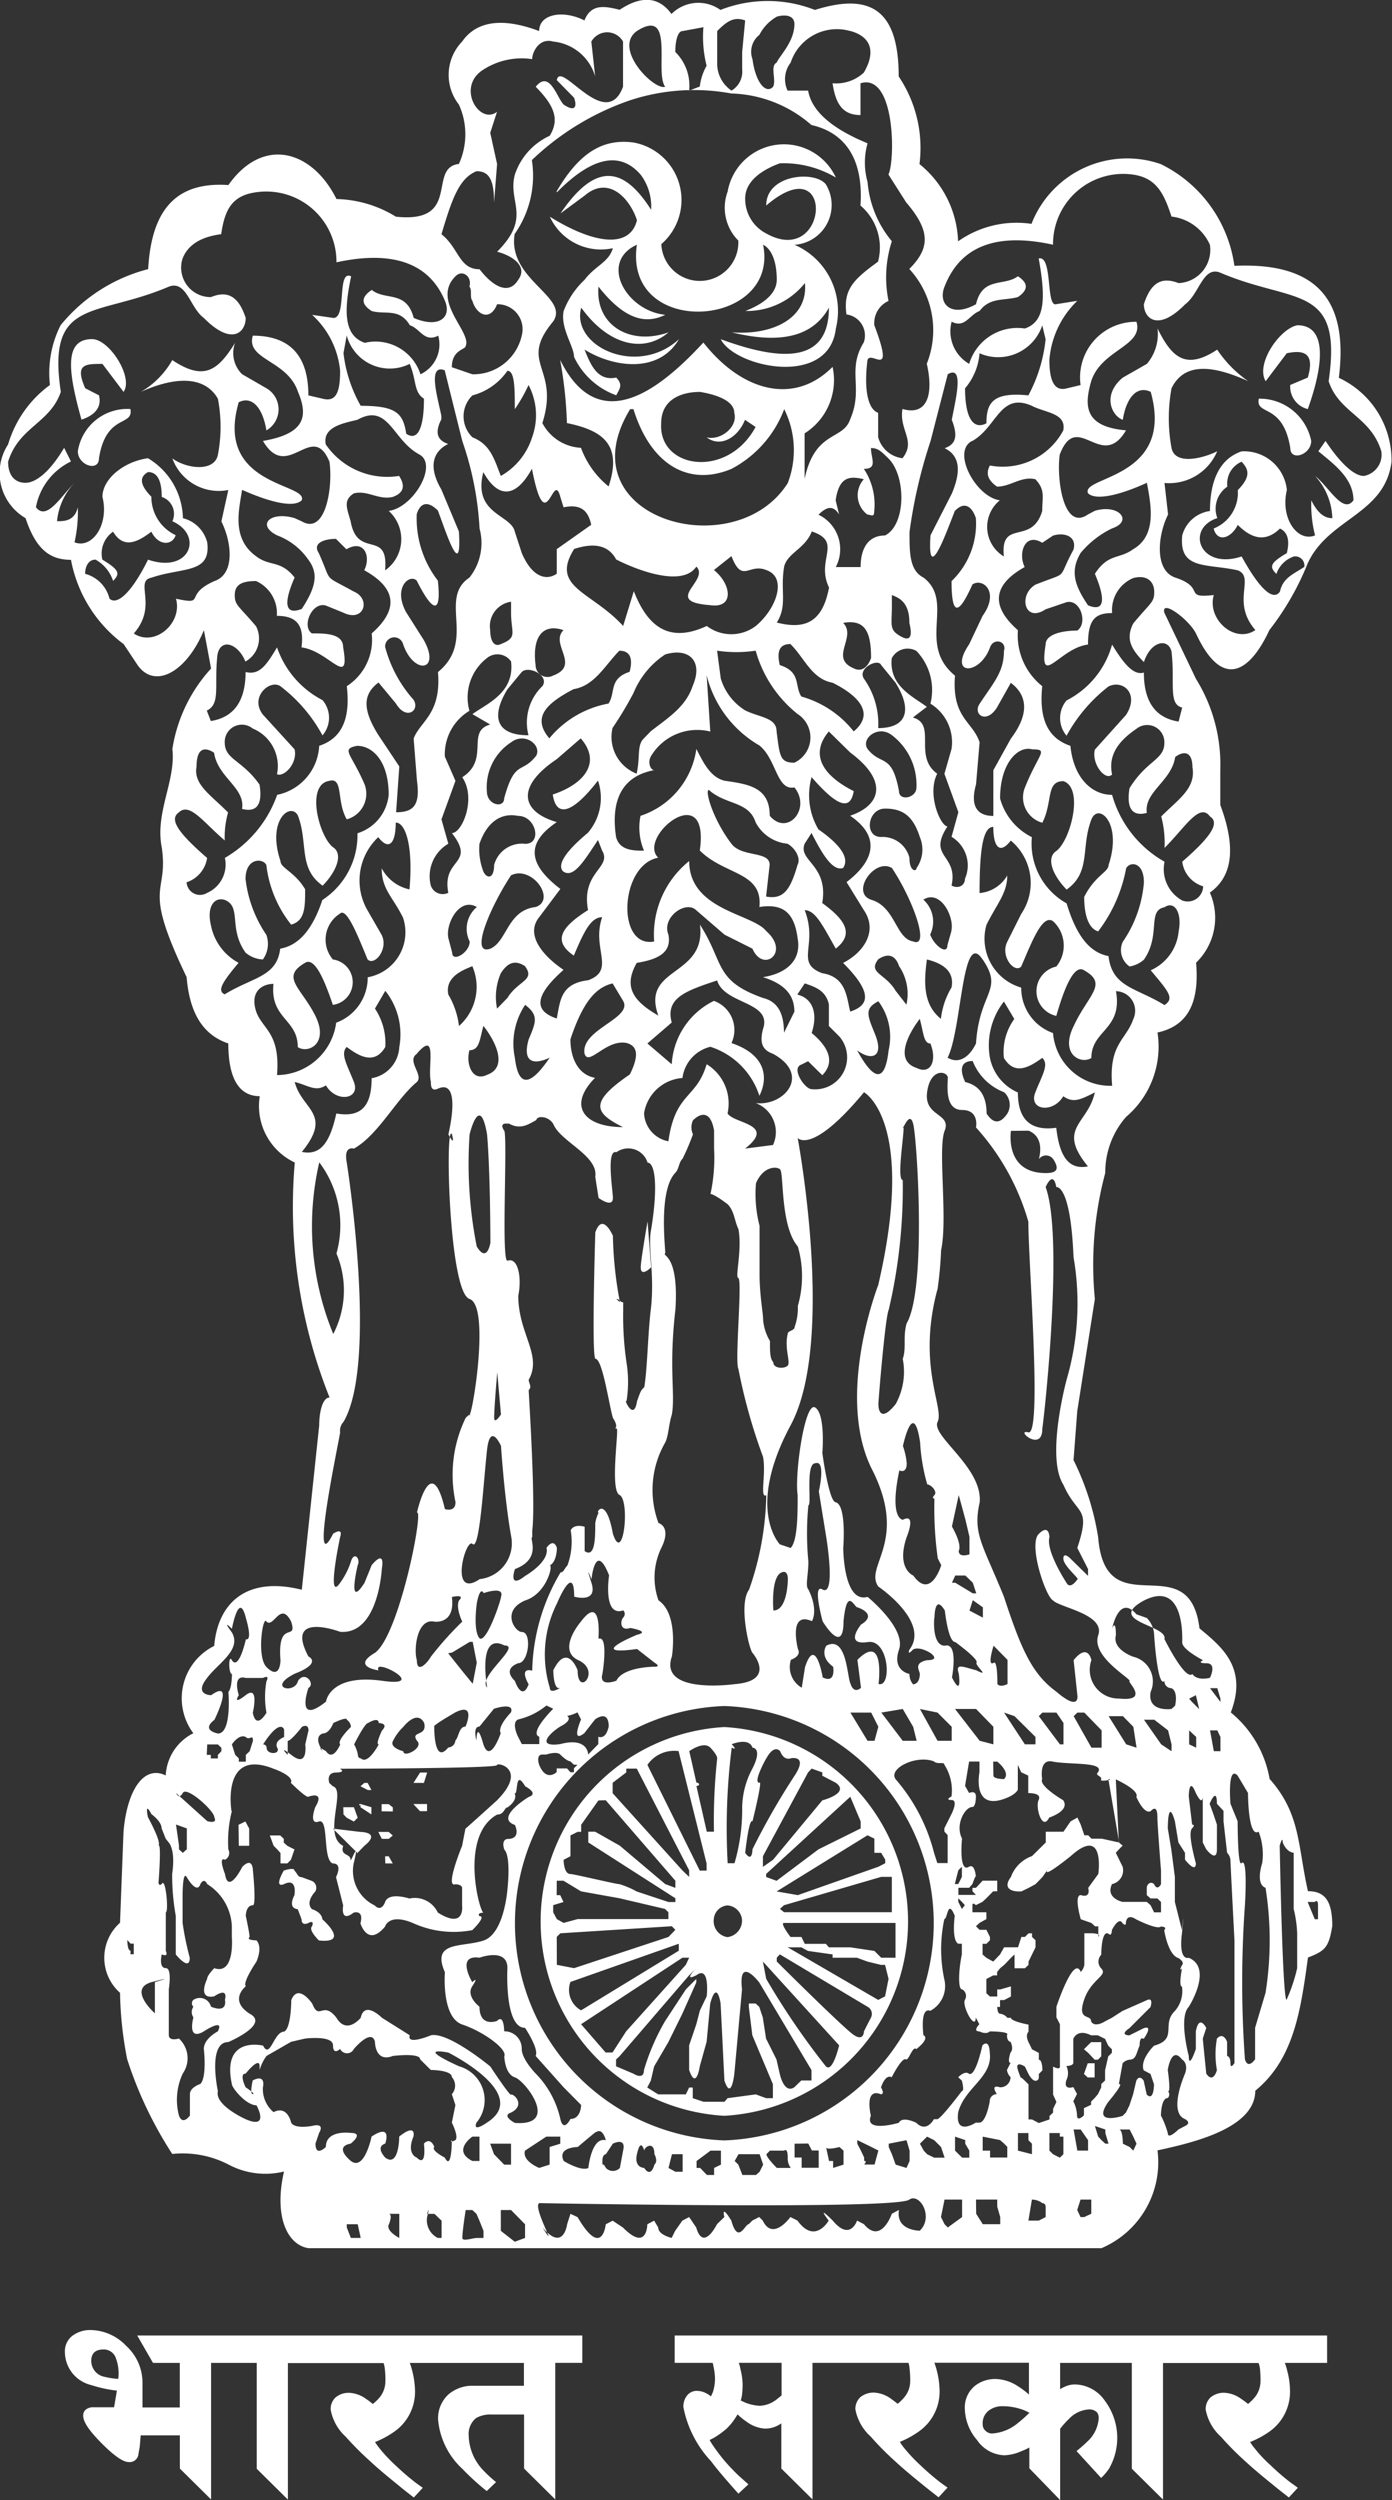 <svg xmlns="http://www.w3.org/2000/svg" xmlns:xlink="http://www.w3.org/1999/xlink" width="34.338" height="61.646" viewBox="0 0 34.338 61.646">
  <rect x="0" y="0" width="34.338" height="61.646" fill="#333333" stroke="none"/>
  <defs>
    <clipPath id="clip-path">
      <rect id="Rectangle_44901" data-name="Rectangle 44901" width="34.338" height="61.646" fill="none"/>
    </clipPath>
  </defs>
  <g id="Group_105704" data-name="Group 105704" transform="translate(0 0)">
    <g id="Group_105703" data-name="Group 105703" transform="translate(0 0)" clip-path="url(#clip-path)">
      <path id="Path_79112" data-name="Path 79112" d="M3.431,38.776h-.2L2.842,38.1H13.821v.675h-.667v3.367l-.769-.761V40.049h-.794a.728.728,0,0,0-.384.083.5.5,0,0,0-.188.439,1.277,1.277,0,0,0,.333.826,3.152,3.152,0,0,0,.342.318l-.23.221a5.966,5.966,0,0,1-.6-.546,1.877,1.877,0,0,1-.6-1.212.8.8,0,0,1,.247-.617.9.9,0,0,1,.625-.221h1.245v-.563H9.566a1.674,1.674,0,0,1,.061.2,2.12,2.12,0,0,1,.068.487,1.2,1.2,0,0,1-.487.99,2.278,2.278,0,0,1-.5.274,1.8,1.8,0,0,0,.112.156,3.855,3.855,0,0,0,.4.424,6.094,6.094,0,0,0,.478.412c.05.039.115.083.188.136l-.221.239c-.156-.12-.277-.216-.368-.292-.291-.235-.522-.428-.692-.587a7.508,7.508,0,0,1-.616-.616,1.19,1.19,0,0,1-.375-.672.393.393,0,0,1,.12-.3.5.5,0,0,1,.357-.113.763.763,0,0,1,.378.136c.044.03.106.073.185.138a1.171,1.171,0,0,0,.156-.148.63.63,0,0,0,.154-.407,2.173,2.173,0,0,0-.014-.309.724.724,0,0,0-.03-.145H6.559v3.367l-.769-.761V38.776H4.664v3.367l-.77-.761v-.819H2.928l-.024.28c-.011.067-.026.138-.036.206a.215.215,0,0,1-.241.171c-.133,0-.354-.151-.66-.459s-.457-.528-.457-.678a.179.179,0,0,1,.07-.16.29.29,0,0,1,.186-.053h.505l.07-.41a3.334,3.334,0,0,1-.64-.139.843.843,0,0,1-.643-.81.482.482,0,0,1,.18-.4.728.728,0,0,1,.471-.145,1.237,1.237,0,0,1,.863.392,1.227,1.227,0,0,1,.4.9v.617h.92V38.776Zm28.763,0H31.151a1.427,1.427,0,0,1,.061.2,1.958,1.958,0,0,1,.067.487,1.2,1.2,0,0,1-.484.99,2.278,2.278,0,0,1-.5.274,1.324,1.324,0,0,0,.112.156,3.352,3.352,0,0,0,.4.424,5.58,5.58,0,0,0,.477.412c.053.039.117.083.188.136l-.221.239c-.154-.12-.277-.216-.368-.292-.292-.235-.521-.428-.693-.587a7.391,7.391,0,0,1-.613-.616,1.2,1.2,0,0,1-.378-.672.393.393,0,0,1,.12-.3.507.507,0,0,1,.36-.113.754.754,0,0,1,.377.136c.045.03.107.073.188.138a1.212,1.212,0,0,0,.153-.148.63.63,0,0,0,.154-.407,2.863,2.863,0,0,0-.012-.309.682.682,0,0,0-.035-.145H28.146v3.367l-.769-.761V38.776H25.608v.649a.629.629,0,0,1,.11-.059.607.607,0,0,1,.247-.059.916.916,0,0,1,.745.4,1.525,1.525,0,0,1,.11,1.668,1.342,1.342,0,0,1-.2.238l-.607-.663a3.566,3.566,0,0,0,.274-.241.851.851,0,0,0,.272-.554A.237.237,0,0,0,26.522,40a.263.263,0,0,0-.213-.076.735.735,0,0,0-.487.238,1.9,1.9,0,0,0-.213.239v1.758l-.76-.784v-.513a1.368,1.368,0,0,1-.2.092,1.108,1.108,0,0,1-.421.1.851.851,0,0,1-.67-.377,1.223,1.223,0,0,1-.3-.758.687.687,0,0,1,.257-.584.815.815,0,0,1,.513-.162,1.055,1.055,0,0,1,.555.189,1.885,1.885,0,0,1,.256.194v-.784H22.506c.029.077.048.145.062.2a2.111,2.111,0,0,1,.067.487,1.2,1.2,0,0,1-.487.99,2.263,2.263,0,0,1-.492.274.951.951,0,0,0,.109.156,3.974,3.974,0,0,0,.4.424,6.094,6.094,0,0,0,.478.412c.05.039.115.083.188.136l-.221.239c-.153-.12-.277-.216-.369-.292-.291-.235-.521-.428-.692-.587a7.105,7.105,0,0,1-.611-.616,1.2,1.2,0,0,1-.38-.672.393.393,0,0,1,.12-.3.509.509,0,0,1,.36-.113.763.763,0,0,1,.378.136c.044.03.1.073.185.138a1.116,1.116,0,0,0,.153-.148.616.616,0,0,0,.156-.407,2.361,2.361,0,0,0-.015-.309.655.655,0,0,0-.027-.145H19.5v3.367l-.769-.761V40.267l-.045.029a.675.675,0,0,1-.365.1.852.852,0,0,1-.448-.171,1.621,1.621,0,0,1-.222-.18c-.03.051-.056.091-.076.121a1.392,1.392,0,0,1-.2.236,2.14,2.14,0,0,1-.313.225c-.024.011-.056.029-.1.05a1.464,1.464,0,0,0,.079.13c.068.1.15.212.25.336a5,5,0,0,0,.387.413l.241.215L17.672,42c-.3-.336-.527-.6-.675-.8a2.7,2.7,0,0,1-.682-1.332.434.434,0,0,1,.094-.292.3.3,0,0,1,.238-.11.506.506,0,0,1,.247.068.364.364,0,0,1,.1.07c.021-.048.041-.085.053-.121a1.124,1.124,0,0,0,.048-.324,1.409,1.409,0,0,0-.041-.307.266.266,0,0,0-.018-.077H16.1V38.1H32.194Zm-7.346,1.23a.961.961,0,0,0-.166-.077,1.466,1.466,0,0,0-.5-.085.538.538,0,0,0-.337.11.388.388,0,0,0-.147.331.208.208,0,0,0,.073.168.229.229,0,0,0,.153.064,1.1,1.1,0,0,0,.64-.256,3.339,3.339,0,0,0,.288-.256m-6.115-.424v-.807H17.682a1.032,1.032,0,0,1,.041.16,1.615,1.615,0,0,1,.053.371,2.195,2.195,0,0,1-.012.233.765.765,0,0,1-.035.166c.062.027.106.05.141.062a1.123,1.123,0,0,0,.331.068.727.727,0,0,0,.41-.154c.033-.027.074-.058.123-.1M2.373,39.17a.679.679,0,0,0,.009-.11,1.034,1.034,0,0,0-.061-.384.316.316,0,0,0-.307-.232c-.2,0-.306.092-.306.283a.4.4,0,0,0,.331.393,1.869,1.869,0,0,0,.333.05" transform="translate(0.543 19.487)" fill="#fff" fill-rule="evenodd"/>
      <path id="Path_79113" data-name="Path 79113" d="M16.409,2.14c-.269.1-1.3-.938-.7-1.373.952-.607.431,1.029.7,1.373M16.835.767c-.089,0-.176.163-.176.516A1.168,1.168,0,0,1,17,2.235l.263-.1a1.352,1.352,0,0,1,.168-.513,2.909,2.909,0,0,1-.079-.95Zm.857,0c.257-.262.427-.356.69-.262l-.074.778v.431a.541.541,0,0,1-.263.521.8.8,0,0,1-.353-.69ZM19.158.412c.269-.074.439,0,.439.182,0,.433-.359.772-.439.952-.169.082,0,.433-.088.595-.169.182-.427-.082-.508-.681a.532.532,0,0,1,.171-.6,1.086,1.086,0,0,1,.425-.445m3.276,40.263c.519-.689-.77-1.559-.77-1.559-.351-.515.77-1.115-.176-2.931-.87-1.817.176-4.5.176-4.5.944-4.054-.351-4.755-.351-4.755-1.291,1.559-1.636,1.127-1.636,1.127s.941,5.011-.174,7.085-.265,2.936-.265,2.936l.265.089c.174-.169.174-.864.174-1.3-.08-.515.176-2.33.433-2.163s.176,1.123.176,1.123.162,1.214.333,1.214c.268.082.182,1.123.182,1.123s0,1.377.6,1.209c0,0,.958.776.776,1.3s.257.6.257.6a.407.407,0,0,0,.088.256c.086,0,.168-.082.168-.256,0-.082-.168-.265.176-.339.345,0,.088-.176.088-.176s-.263-.174-.431-.088c-.163.177-.088,0-.088,0m.944-14.087c0,.177-.08.784.353.784s.344.431.344.431a5.876,5.876,0,0,1,1.292,2.324c0,1.04.344,5.28,0,5.194s.344.513.344-.089c.082-.607.519-4.753.082-5.958,0,0,.182-.437.263,0,0,0,.35-.094.425,1.725a6.7,6.7,0,0,1-.171,3.024s-.518,1.905-.08,2.588c.344.782.69.519.344,1.56l.265.521v.168l-.433-.425s-.176-.182-.176,0,.425.513.344.513c0,0-.168.257-.263.089,0,0-.518-.784-.425-1.129,0,0,0-.344-.263-.082s.171,1.554.353,1.64c.168.177,1.291.34,1.114.858s.776,1.047.776,1.127c-.086,0,.521.515-.262.434a.709.709,0,0,1-.682-.947s-.082-.439-.439,0l.092.858s.082.433-.518-.08c-.6-.439-.866-1.041-1.291-2.337-.527-1.3-.776-1.554-.6-2.332.076-.863-1.209-1.64-1.038-1.984s-.516-1.386,0-3.284a9.215,9.215,0,0,0,.086-.95c.168-.776-.086-2.506.088-2.945s-.515-.337-.433-.952.513-.519.513-.345m-.857,1.129c.086.262.344,4.063-.163,4.923-.094.345,0,.607-.094.87a1.657,1.657,0,0,1-.174,1.115c-.353.439-.427.176-.427,0,0-.082.169-2.153.256-2.329a13.176,13.176,0,0,0,.345-3.195c-.174,0,.094-1.468,0-1.3,0,.082.169-.431.257-.086m-4.911.607a4.23,4.23,0,0,1-.088,1.121s.088,0,.425.256c.169.177.169.427.263.608.1.521-.094,1.209,0,1.209.1.082-.094,2.073,0,2.241a13.692,13.692,0,0,0,.608,2.169c.08.431-.088,1.034.08.946a7.4,7.4,0,0,1-.425,2.33c-.263.344,0,1.471.086,1.559,0,0,.6.689-.443.77,0,0-1.878.263-1.547-.681,0,0,.174-1.046-.331-1.386a1.681,1.681,0,0,1,.074-1.3c.257-.521-.074-.607-.074-.607a2.342,2.342,0,0,1,.168-1.987c.082-.169.082-.431.163-.689.088-.521-.082-1.129.088-2.592.086-1.386-.345-1.3-.251-1.386,0-.168-.168-1.553.251-1.984.086-.089.086-.263.176-.345a5.834,5.834,0,0,0,.256-.6.412.412,0,0,1,0-.345c.176-.176.433-.262.521.251Zm1.627.513c.1.089,0,1.392.439,1.905a2.639,2.639,0,0,1,0,1.465,1.384,1.384,0,0,1-.08.521c0,.088-.169.088-.169.168-.088.351.076.7,0,.782s-.357.082-.357-.086c-.082-.082-.082-.257-.082-.521a1.2,1.2,0,0,1-.168-.519c0-.176-.088-.6-.088-1.129V30.228a3.14,3.14,0,0,1-.089-1.049c.177-.424.515-.424.595-.344m-5.166,8.9c.088-.174.345-.088.345-.088v.6c.262.182.262-.345.262-.689a.941.941,0,0,1,.082-.257c-.082,0,.182-.433.353.519.254.776.425-.778.174-.952-.269-.088,0-1.728-.088-1.642-.086,0,.088,0-.086-.263-.1-.344-.257-1.459-.434-1.459-.094-.094,0-3.113,0-3.113.177-.519.434.082.434.082a9.585,9.585,0,0,0,.174,1.64l-.088-.082c.088,0,.088.082.168.082V32.3a7.892,7.892,0,0,0,.082,1.3,3.013,3.013,0,0,1,0,.952c-.082-.086.182.521.259,0,.094-.263.094-.263.18-.35.082-.516.082-1.3.169-1.987.082-.858-.088-1.465,0-1.9.183-1.129.082-1.646-.088-1.646a.5.5,0,0,0-.77-.257c-.257-.082-.086.952-.086,1.127,0,.263-.353,0-.353,0l-.082-.521c.082-.521-.857-.864-1.034-1.3a.348.348,0,0,0-.344-.169c-.176.086.082,0-.263.169s-.521-.083-.521,0c.089,0-.256-.083-.08.168.08.263-.083,3.282.08,3.2.263-.088.353.431.263.864,0,.944.6,1.465.257,2.072,0,.089.088.171,0,.257,0,.088.176,2.768.088,3.458v.169c-.088,0,.257.527-.427.784,0,0-.182.513.253.168,0,0,.607-.344.525-.689,0,0,.168-.263.257,0,0,0,0,.345-.176.431.086,0-.082.7-.607.864-.6.257-.253.778-.082.778.256,0,.168.769-.089.769-.263.1-.263.265-.082.439,0,0,.171.515.339.082,0,0-.257-.425.088-.337a4.919,4.919,0,0,1,.7-2.424c.08,0,.08-.08.168-.169a1.685,1.685,0,0,0,.082-.864M10.283,25.986c-.262.176.176.521,0,.695-.515.427-.946,1.3-1.553,1.642,0,0-.257-.088-.177.339,0,0,.784,4.929-.08,6.4a.314.314,0,0,0-.083.257c0,.086-.782,3.715-.173,2.5,0,0,.256-.176.173.082,0,0-.35,1.64,0,1.129a1.852,1.852,0,0,0,.265-.521c.076-.263.244-.082.169.086,0,0-.271,1.121.168.434l.176-.434s.337-.431.251.089c0,0-.082,1.633-1.029,1.553,0,0-1.383-.521-.782.608,0,0,.351.16-.337.425-.7.35,0,.519.082.174.176-.256.431.082.256.176,0,0-.337.952.433.339,0,0,.088-.689,1.379-.515,1.209.176-.251-.6-.082-.256,0,0-.682-.088-.088-.433.6-.439,1.209-3.544,1.034-3.456,0,0,.345-1.554.69-.088,0,0,.262.088.262-.171a3.21,3.21,0,0,1,.251-2.079c.168-.168.094,0,.094-.08.074,0,.513-2.682,0-2.851s-.607-4.4-.433-4.059c.088.345-.088,0-.088,0s.344-1.391-.256-1.127c-.176.082-.176-.086-.176-.169-.089-.351.176-1.3-.345-.695m1.3,1.992s.25-1.046.431,0c.082.947.082,2.674.082,2.674s-.082.515-.337.089a10.477,10.477,0,0,1-.176-2.763m.074,10.1c.176.171.271-1.559.357-2.329.082-.689.344-.088.344-.088s.083,1.3.253,2.243a.888.888,0,0,1-.778,1.04c-.77.519-.344-1.04-.176-.866m.608-4.233.092,1.04s-.168.257-.168.08c0-.257.076-1.12.076-1.12m3.708-3.721s-.168.959-.168,1.133c0,.257.256,0,.256,0Zm-1.385,8.819s-.168-.431,0,.089-.425.344-.425.344c0-.864-.425.168-.425.168a2.8,2.8,0,0,0-.176,2.079c0,.169.263,0,.263,0-.177.089-.177-.431-.177-.431.345-.7.6,0,.6,0,0,.69.608,0,0-.257-.513-.263.088-.952.088-.952.521-.689.425.431.425.431.257-.094.1.86.1.86-.1.35.344.174.344.174.168-.344.94-.344.94-.344.176,0,0-.1,0-.1l-.431-.337c-1.291.177,0-.351,0-.351.35-.08-.169-.168-.169-.168-.251.088-.251-.169-.171-.259a.125.125,0,0,0,0-.174c-.511.174-.35-.864-.35-.864-.339-.858-.433.088-.433.088m-2.83.6s.074-.431.169-.25c0,0,.513-.182.43.082,0,.086-.344,1.12-.525,1.038-.176-.174-.074-.87-.074-.87m-.608,1.215.433-.263h.074l.1.513-.1.521L11.4,41.2l-.344-.433Zm.864.864s-.256-1.383.427-1.038c.433,0-.682.782-.427,1.038m7.06-1.9s-.082-.952.269-.952c0,0,.088,0,.088.176,0,0,0,.776-.357.776h0m.782,1.385-.082.519a.589.589,0,0,1-.268-.689s.268-.086.174-.263c0,0-.25-.952.345-.689,0,0,.169-.263-.088-.782-.082-.088,0-.345,0-.689a7.238,7.238,0,0,1,0-1.386c.088,0-.082-1.038.176-1.038.263-.082.082.695.082.695l.182,1.121s.245,1.472-.088,1.3c-.263-.168,0,.782,0,.782s.515.866.515,0c.086-.87.262-.344.344-.344,0,0,.521.163.088.425,0,0-.431.521.169.431.519-.082.6,1.127.263,1.034,0,0,.169-1.289-.521-.595l.088.689s-.169.169-.256-.094c-.089-.162-.089-1.209-.6-.944,0,0-.182.263.169.519,0,0,.076.425-.257.263,0,0-.176-1.047-.433-.263m3.19-1.211s0-.6.256-.174c0,0,.08.776.257.776,0,0,.607.439.519.513,0,.1.345.359,0,.183-.344-.088-.519-.183-.433.082,0,0,.089.608-.168.094,0,0,.168-.872-.176-.782-.345,0-.256-.782-.256-.692m1.459.692s-.169.519,0,.424c.094-.074.094.439.094.521.074.094.25,0,.25,0v-.595Zm-.946-1.73-.082.177h.082l.433.262h.086l-.086-.262-.183-.177Zm.433.607-.082.257.331.174v-.254Zm-1.724-3.8s.257-1.208.425-.088a4.562,4.562,0,0,0,.176,1.034c.088,0,.259.176.177.263s0,.088,0,.088a8.9,8.9,0,0,0,.082,1.472l.086.168s-.257.864-.689.257c0,0-.431-.168-.163-.952,0,0,.25-.6-.094-.425,0,0-.345,0-.088-1.217,0,0,.182.094.182-.174a1.685,1.685,0,0,0-.094-.427m1.377,1.209-.168.776s.257.431.168.6c0,.182.265.086.265.086v-.431l-.1-.425ZM10.283,40.938c-.082-.263,0-1.041.431-.952,0,0,.521.082.433-.607,0,0,.339-.082.176.086-.088.177.08.521.08.521a8.245,8.245,0,0,0-.775.866c-.089.16-.345.425-.345.086m-3.709-.952c.176.169.345-.521.608,0,.169.513-.345-.089-.263.952,0,0,0,.513-.345.169-.25-.256-.086-1.3,0-1.121M5.891,41.8s-.174-.519.169-.425h.427s.176-.094.086.08a2.2,2.2,0,0,0,0,.778s-.25.439-.337,0c0,0,.169-.7-.176-.433s-.169,0-.169,0m-.174-1.64s-.259-.259,0,.088c.257.431-.345.769-.608,1.127-.339.425.1.425.1.425.595-.425.08.608.08.608-.344.263.088.337.088.337.345,0,.257-1.026.257-1.026.088-.089.088-.439.088-.439-.088,0-.088-.515,0-.339.174.257.344-.521.344-.521s.176.082,0-.521c-.169-.693-.344.259-.344.259m4.227,2.423s.339-.439.515-.094c.08.345-.351.183-.176.439.176.171-.339.433-.339.257,0,0-.35-.086-.254-.257a1.233,1.233,0,0,1,.254-.345m-1.214.433s.262-.527.344-.527c0,0,.263-.168.263,0,0,0,.257,0,.082.183,0,0-.169.344-.082.344,0,0-.263.508-.439.345a.078.078,0,0,1-.074-.088.8.8,0,0,0-.094-.257m-.772.169s-.257-.351,0-.439c.169,0,.259-.257.259-.257s.336-.168.336-.08a.242.242,0,0,1,.1.174s-.359.345-.265.433c0,0-.173.427-.35.169-.257-.169-.082,0-.082,0m-.864.088v-.345c.088,0,.351-.345.351-.345s.162-.094.162.089l-.08.344s.08.6-.345.257c-.345-.257-.088,0-.088,0m-.607-.257s.262-.433.431-.433a.086.086,0,0,1,.088.089v.162s-.257.094-.169.265-.263.174-.263,0a.084.084,0,0,0-.086-.083m-.689.257-.082-.257s.174-.269.344-.182c.094.094.176-.088.176.094l-.082.257-.094.088v.169H5.891v-.082Zm0-.088v0Zm-.69-.169h.263l.086.083v.086l-.086.088v.088H5.2v-.088h-.1Zm.608,1.642a3.073,3.073,0,0,0-.088.946.186.186,0,0,1-.082.256c-.176-.088,0,.351,0,.351.082.521.427-.176.427-.176.262-.263.262.089.262.089s.088.858,0,.858c-.176,0-.176.262-.176.262s.094.431.094.521c-.094.082.169.082.169.082.163.174,0,.525,0,.525s-.35.513-.263.608c0,0-.431.337.094.675.508.263-.525.7-.525.7-.521,0-.257,1.211-.257,1.211-.088.348.689.693.689.693.6.257.263-.345.263-.345-.263,0-.607-.437-.607-.519-.259-1.208.77-.952.77-.952.176.345.262-.345.519-.345.176-.086.176-.776.176-.776.169-.433.519.088.519.088.171.433.257-.088.595.345.257.433.6,0,.6,0,.094-.433.521,0,.521,0l.689.433c-.086.256.521,0,.521,0,.431-.089,1.465.769,1.465.769s.515.784.515.69c.092,0,.345.268,0,.445-.253.082.092.257.092.257,1.123.082.253-1.041,0-1.123s-.262-.521-.262-.521c.08-.174-.513-.607-1.035-.782s-.43-1.289-.43-1.289c-.345-.782.43-.608.952-.782s.593-1.291.593-1.291.089-.784-.08-.952c-.083-.262.08-.262.08-.262.353,0,.182-.345.182-.345-.513-.176.339-.69.339-.69.263-.088-.086-.263-.086-.263-.253-.431-.171.176-.253.176-.092-.082.171.088-.182.344-.08,0-.08.177-.256.177-.94.519-.433,2.418-.337,2.418,0,0-.169,0-.1.086.182,0-.176.345-.176.345a2.423,2.423,0,0,1-1.453-.169c-.607-.262-.7.082-.7.082-.431.519-.607-.082-.607-.082.094-.344-.168-.262-.168-.262-.34.262-.257-.176-.257-.176l-.177-.7s.177-.337-.079-.337c-.259-.089-.089-1.127-.345-1.034s-.089-.353-.089-.353c.257-.425-.176-.256-.176-.256-.08,0-.425-.345-.425-.345.088-.174-.433-.35-.433-.35-1.291-.513-1.032,1.046-1.032,1.046m.174.339.169-.082.094.174v.425H5.891Zm.772.262h.256l.088.083v.094l.088.079.176.089-.088.256-.088.089H6.919v-.257L6.837,45.6l-.088-.089Zm.344.866s.263-.089.263,0c.082.086.082.162.176.162l.256.094a.186.186,0,0,1,.082.262s-.256.259-.082.434c.257.082.257.25.257.25s.7.608-.086.521c0,0-.265-.257-.171-.345,0,0,.082-.176-.094-.082,0,0-.162.082-.162-.094l-.094-.25s-.257,0-.082-.345c0,0,.082-.445-.263-.269-.257.094,0-.337,0-.337m1.121-2.162.089.082c.336.094-.259,1.215.256,1.471-.083.257.182.177.182.345,0,.089.244-.6.076.089a.944.944,0,0,0,.519,1.034c.169.176.256-.082.256-.082.089-.259.6-.088.6-.088a.625.625,0,0,1,.7.345c.682.431.6-.176.6-.176v-.427c0-.094-.168-.094-.168-.094-.262.094.168-.947.168-.947l.083-.425s-.083.082.776-.695c.776-.782,0-.952,0-.87s-3.873.088-3.873.088c.163.094-.094.094-.094.094-.256,0-.168.256-.168.256m.77.082.094-.082h.082l.094.176H9.074Zm1.385.439h.256v.176h-.174l-.163-.176Zm0-.521H10.2l.163-.256h.174l-.08.256Zm-1.385.6v-.08c-.074,0,0,.08,0,0l.269.08v.177Zm.521.1v-.176h.176l.1.08v.1Zm-.946-.1H8.73l.094.259-.094.094-.177-.094-.08-.082Zm1.032,1.209h.089l.1.177H9.505Zm-.168-.6h.257l.1.088-.1.083H9.419Zm-1.12-.082.681.082s.521,0,.094.344c-.337.345-.168.177-.168.177Zm9.732,1.893a.389.389,0,0,1,.359.344.411.411,0,0,1-.359.439.4.4,0,0,1-.337-.439.369.369,0,0,1,.337-.344m0-.6a1.037,1.037,0,0,0,0,2.073,1.04,1.04,0,0,0,0-2.073m0,.262a.674.674,0,0,0-.682.684.705.705,0,0,0,.682.784.756.756,0,0,0,.695-.784.731.731,0,0,0-.695-.684m0-.262a1.037,1.037,0,0,0,0,2.073,1.04,1.04,0,0,0,0-2.073m0,.262a.674.674,0,0,0-.682.684.705.705,0,0,0,.682.784.756.756,0,0,0,.695-.784.731.731,0,0,0-.695-.684m-.076-4.578a5.359,5.359,0,0,0,0,10.711,5.359,5.359,0,0,0,0-10.711m0,.519a4.8,4.8,0,0,1,0,9.585,4.8,4.8,0,0,1,0-9.585m-1.127.6.689,2.763v.176h-.168l-.088-.176L15.97,43.519a.8.8,0,0,1,.776-.339m.257,0s.353-.257.521-.086c0,0,.168.174.168.262a14.3,14.3,0,0,0-.08,1.81h-.177l-.256-1.127c.088,0,.088-.082,0-.082Zm1.041-.169s.431-.182.518.083c0,0,.259,0,0,.513a2.087,2.087,0,0,0-.254.95,4.712,4.712,0,0,1-.189,1.386h-.169a15.887,15.887,0,0,1,.1-2.85c.168.086,0-.083,0-.083m.857.345s.169-.345.337-.176c.1.257.265.176.265.176s.431-.088.094.427A17.476,17.476,0,0,0,18.562,45.6s0,.345-.18.088c0,0,.094-.87.18-.776,0,0,.259-1.041.171-.953-.171,0,.168-.6.168-.6m-3.788.858v-.257l.336-.256v-.094h.259l.18.35L17,46.119v.162l-.168-.162Zm4.821-.513.088-.094.263.094v.082l.333.174c.357.257-.333.433-.333.433l-1.215,1.465-.25.176v-.263Zm1.041.6.256.608v.174l-1.04.515-1.034.776-.257-.094v-.076Zm-1.817,2.335L21.4,45.254l.169.083v.35h.168l.1.168v.089l-.169.086-1.987.7Zm.182.34,2.4-.7H22v.872H19.34l-.1-.082Zm0,.437h2.751v.858h-.353l-.168-.168-.595-.089h-.528l-.074-.086h-.521l-.082-.169H19.5s-.265-.345-.163-.345m.163.6h.268l.163.089.608.086v.082h.6l.257.094.337.082h.1l.086.345-.086.431-.169.088-2.237-1.3ZM14.942,44.39l1.718,1.985v.176l-.251-.094-1.121-.947-.608-.344h-.168v.265l2.149,1.377V46.9H16.49l-.782-.259a2.185,2.185,0,0,0-.421-.18c-.088,0-1.127-.251-1.215-.251-.169,0-.169-.351-.169-.351l.169-.088v-.513l.176-.088h.088v-.174l.425-.6Zm-1.208,1.985H13.9l.433.262.952.171,1.121.263.082.082v.168H14.248l-.345.094-.168-.094-.089-.168v-.176L13.9,46.9l-.08-.169h-.088Zm0,1.385.088-.089,2.75-.174.088.088-.169.176-2.33.77-.425-.082Zm3.011.169V48.1l-2.411,1.471a.575.575,0,0,1-.263-.7Zm-2.411,1.984,2.5-1.64H17l-.082.176-1.472,1.64-.336.521h-.171Zm2.843-1.383s-.344.35,0,.176c.345-.257.256.519.256.519l-.168.351-.088.337L17,50.434v.607c.176.516.263-.094.263-.094l.168-.6.089-.946c.168-.607.256,0,.256,0l.094,1.9c.171.521.245-.168.245-.168l.189-2.079c-.1-.86.425-.171.425-.171l1.289,2.161V51.3h-.251l-.174.169c-.257.169-.359-.337-.359-.337l-.08-.351-.257-.513-.08-.521-.088-.263-.089-.082h-.168v.082l.086.7.508,1.208v.345H18.9l-.257-.094-.695.094-.076.088h-.518l-.265-.088v-.263H17l-.082.169h-.681l-.271-.169.088-.169.082-.351.351-.6.345-.7.344-.77v-.086l-.088.086-.169.171-.513.782a5.478,5.478,0,0,0-.521,1.208c0,.257-.257.089-.257.089l-.431-.183v-.168l.088-.083L17,48.706Zm1.642-.163L20.7,50.434s-.162.7-.331.513A18.407,18.407,0,0,1,18.9,48.793Zm.418-.176L21.4,49.482a.2.2,0,0,1,.088.263c-.088.168-.176.344-.176.344s0,.257-.251.089-1.9-1.811-1.9-1.811v-.094Zm-7.585.689s-.419-.689.176-.607c0,0,.689-.257.689.257,0,0-.08,1.472.434,1.472,0,0,.35.519.262.693l.689.772.433.437s0,.345-.263.345c0,0-.169.345-.25,0a2.316,2.316,0,0,0-.608-1.12s-.344-.351-.344-.608a.424.424,0,0,0-.433-.433s0-.439-.176-.256c0,0-.433.169-.433-.351,0,0-.344-.257-.176-.507.176-.269,0-.1,0-.1m-.94-6.3s-.086,0,.521-.35c.521-.263.251.35.251.35-.163,0-.163.251-.251.345a.185.185,0,0,1-.176.171c-.345.425-.345-.427-.345-.516m1.041.345s-.1-.345.074-.345l.357-.439s.513-.174.421.089c0,0-.345.35-.253.513,0,0-.262.778-.43.269-.169-.607-.169-.088-.169-.088m1.026-.094s-.174-.345,0-.425a1.7,1.7,0,0,0,.7-.345l.168.08s-.607.6-.344.69v.182h-.431Zm1.041.182c-.608.083-.263-.269,0-.433.337-.174.168-.262.168-.262a.9.9,0,0,0,.257-.088l.088.176s-.263.607.082.337l.262-.337s.339-.265.339.174c-.076.345-.257.251-.257.251v.182l-.25.257s0-.439-.689-.257m-.088.69s-.257.256-.433-.182c0,0-.088-.251.082-.251h.094s.257-.088.345,0c.168.169.25.169.25.169l.088.082h.088l-.088.088V43.7h-.088l-.082-.094h-.256Zm8.356.168c-.171-.262.518-.6.952-.431.082.082.256,0,.256.082a1.167,1.167,0,0,1,.176.782s-.176.088,0,.088,0,.345,0,.345l-.176.35v.082l.08.088v.69h-.254l-.082-.257a4.44,4.44,0,0,0-.952-1.817M27.6,45.431l.094.079s-.094.089-.169.177l.169.344a.347.347,0,0,1-.263.427c-.168.351.263.439.263.439h.595l.094.082.086.176h.171V46.9l-.089-.088h-.168l-.094-.082v-.176c0-.094.094-.176.18-.094.082.18.171,0,.171,0v-.337s-.089-1.127-.089-1.3c0-.082,0-.339-.168-.163-.168.082-.351-.351-.351-.351.082-.169-.507-.433-.507-.433Zm-.259-1.562c.183,0-.256.088-.173,0,0-.086-.163-.086-.083-.168.177-.263-.682-.182-1.114-.263-.353-.082-.263.431-.263.431-.089.169.519.521.519.521.176.263-.345.427-.345.427-.174.35-.345-.259-.263-.427s-.168-.176-.254-.176v-.431L25.19,43.7l-.082-.182v.613c-.086.169-.439.257-.439.257-.681.168-.507-.689-.507-.689v-.263h-.256l-.1.6.1.176s.168-.082.168.088c0,0,0,.256-.086.256-.183,0-.433.434-.257.779,0,0-.089.869.176.693.168-.086.168.345.168.251,0-.076-.086.176-.086.176l-.082.094h-.265v.176h.433l-.086-.089v-.086h.086l.088-.094.076-.082H24.6v.262H24.5l-.169.171-.094.088-.163.082s-.086-.082-.086,0v.176h.344v.168l-.169.094-.088.082.088.088h.169l.088.176v.082l-.088.088h-.094v.262l.094.082.169.094.168-.176.1-.176h.344l.082-.256h.088l.089-.089h.086v.089l.086.082v.174l-.086.176-.086.176v.082l-.089.082h-.256v-.339l-.089.082-.088.094-.08.082-.1.082-.074.094v.082H24.5l-.169.088v.35l.088.082H24.6v-.174h.074l.263-.076v.25l-.168.088h-.1v.169H24.6s0,.168.074.168a.274.274,0,0,1,.176.1h.088c0,.088.434.168.434.168v.176c-.089.089,0,.257,0,.257l.086.176.168.088v.169c.089,0,.089.262.089.262l-.089.089v.086a.08.08,0,0,1-.082.082c-.086,0-.173-.168-.173-.168l-.089-.183s-.256-.168-.169.094.082.176.082.176l.088.082.089.088v.864h.086l.168.089.263-.089v-.086l.089-.082v-.094l.082-.169-.082-.182v-.69s.168.094.168,0V49.913l-.086-.168v-.263s.425-1.291.6-.858h0a.33.33,0,0,0,.089-.176V47.67h.176s.251,0,.168.089V47.5h-.08l-.088-.082-.265-.094s-.174-.595,0-.595c.265.082.183-.176.183-.176l.25-.345s.177-1.214-.682-.439c-.866.69-.521.263-.521.263l-.174.251-.171.176-.173.094-.177.086h-.082s-.439,0-.176-.356a.852.852,0,0,1,.521-.515l.339-.336v-.265h.437l.176-.256.168-.094.082.176.089.262h.094l.082.083h.251l.431.094Zm.089,0h0Zm-3.791,2.25.089-.089v.251l-.089.176h-.086Zm0,.689.089.088.074.082-.074.094-.089-.176Zm-.344.513c.08,0,.08-.513.257-.082,0,0-.082.6.086.69h.089v.262c-.089.433-.089.86,0,.86a.182.182,0,0,1,.074.262c-.074.169.269.776.269.433l.088.168s-.174.176,0,.176c0,0,.169.089.257,0,0,0,.513,0,.425.089,0,.168.088.168.088.168s.089.176,0,.263c0,0-.088.257,0,.257l-.088.174a.3.3,0,0,0,.088.176.25.25,0,0,1-.263.251c-.25-.082-.074.169-.074.169a.174.174,0,0,0-.176.182s-.088.521-.257.521h-.088s-.519.344-.433-.257c.163-.614.86-.866.778-1.472,0,0,0-.344-.182-.176,0,0-.163.782-.331.7-.1-.089-.265.086-.265.086l.089.082s.074.259,0,.259c0,0-.521.693-.607.693h-.082s-.177.345-.434.089c0,0-.344-.176-.431,0,0,0-.864.256-.689-.176,0,0-.176-.7.25-.527,0,0,.1,0,0-.169,0,0,.1-.337.263-.251,0,0,.263-.521.357-.437.076,0,.163-.345.25-.257h0s.345-.256.176-.344c0,0-.094-.7.169-.6a.693.693,0,0,0,.345-.782,3.558,3.558,0,0,1,0-1.472m3.873.87s0-.607.173-.521c.089.089.089-.086.089-.086s.169-.345.263-.169c0,0,.082.082.082,0,0,0,0-.262.256-.094,0,0,.519.263.608.176,0,0,.169,0,.082.088,0,0,.088.607.35.689,0,0,.163.094.088.176-.088.176,0,.082,0,.082s-.088.445,0,.445a.742.742,0,0,1-.174.6c-.345.337.086.69-.516.858,0,0-.356.345-.254.607l.168.089.086.256s0,.433-.18.251l-.074-.339s-.1-.168-.183,0l-.08.339-.089.268-.086.177-.082.082s-.776.257-.353-.345c.434-.521.259-.433.259-.433l.094-.519a.281.281,0,0,1,.168-.088c.169,0,.169-.169.251-.345,0-.256.1-.168.1-.168s.254-.353,0-.263l-.353.176s-.262,0,0-.176l.521-.521s.086-.257-.094-.169l-.595.263-.263.169-.168.088s-.257.169-.345,0c0-.183-.347,0-.176-.521s.6-.607.427-.782a.242.242,0,0,1,0-.339m-.69,2.075s.092-.263.439-.088h.168l.177.088.079.168.089.088v.088l-.089.086-.079.345V51.3l-.094.088v.082l-.083.169-.08.094-.088.088V51.9l-.176.083v.176s-.171.176-.171,0a.829.829,0,0,0-.092-.345l.092-.182-.092-.169s-.251.089-.171-.169a.4.4,0,0,0,0-.351s.171,0,.171-.08Zm.263.256.176-.176h.251v.35l-.083.083h-.08L26.92,50.7l-.082-.086Zm.094.345h.169v.35h-.169l-.094-.086ZM29.5,45.944c0,.262-.268-.089-.268-.089v-.168l-.163-.256-.086-.521c-.176-.608-.176.174-.176.174l.086.515.089.682V46.9l.174.689s.076-.689,0,.086c-.088.7.169.6.169.6.608.257,0,1.209,0,1.209-.257.263,0,1.214,0,1.214,0,.345.174-.174.174-.174v-.433c.082-.439.257-.086.257-.086l-.086.263.086.864c.177.256.263-.089.263-.089a2.2,2.2,0,0,1,0-.775c.163-.177.251.08.251.08v.35s.082,0,.082.171.1,0,.1,0V47.841s-.1-1.9-.1-1.987a.281.281,0,0,0-.082-.168l-.088-.776v-.257l-.163-.176c0-.439-.18,0-.18,0l.094.257.086.257V45.6c0,.345-.263,0-.263,0l-.086-.168V44.3s0,.256-.171-.088c-.174-.431-.174.088-.174.088l.082.69s.092,0,0,.092,0,.515.092.86m.854-1.466s-.082-.958.176-.695l.257.431s0,1.123.262.952a1.557,1.557,0,0,1,.088.778s-.176.513.082.607a8.208,8.208,0,0,1,0,2.592l-.257.86v.776s-.174.262-.251,0a26.713,26.713,0,0,1,0-3.8s.077-1.211-.086-1.034c-.094.086-.094-1.034-.094-1.034Zm1.215,1.032s.074-.256.074-.079c.1.256.271.256.271.256v1.385a3.032,3.032,0,0,1,.086.6v.86a4.173,4.173,0,0,1-.262.782c-.1,0-.169-3.8-.169-3.8m.689,1.386h.176s.08-.088.08.082v.344h-.08Zm-3.45,4.145s.086.6,0,.516a.123.123,0,0,1,0,.174c-.169,0-.169.433-.169.433a2.2,2.2,0,0,1,.169.431c0,.176.262-.088.262-.088l.163-.086c.176-.082,0-.171,0-.171-.425-.168,0-1.12,0-1.12.094-.263-.076-.351-.076-.351-.263-.345-.35.262-.35.262M3.65,44.816s-.094-.427.086-.082c0,0,.251.176.251.35l.1.253.074.094s.176.168.086.775a5.633,5.633,0,0,0,.089,1.034v.952s.345.433.345.082a7.326,7.326,0,0,1-.177-.858v-.689s0-.607.1-.445c0,0,.25.445.339.176,0,0,.086-.176.168,0a1.285,1.285,0,0,1,.608,1.04v.263s.082.946-.433.77c0,0-.176.176-.176.263,0,0-.257.519.176.431,0,0,.345-.25.263.088,0,0,.082.337-.344.169a.284.284,0,0,0-.434-.169.115.115,0,0,0,0,.169.232.232,0,0,0,0,.263s-.168.6.257.344c0,0,.521-.344.345,0,0,0-.345.177-.345.433,0,0,.082.695-.086.864,0,0-.257.082-.257.251v.527s-.177.257-.271,0a1.527,1.527,0,0,1,.094-1.034.661.661,0,0,0-.094-.864s-.25.08-.25-.088V49.051s.086-.521-.074-.521c-.183,0-.1-.339-.1-.339s.176.082.1-.086v-.952c.074,0,0-.872-.1-.7,0,0-.082.094-.082-.082v.082s.082-1.026,0-.947c.082-.079-.256-.693-.256-.693m.689.176.074.518V45.6l.094.088.1-.088v-.515Zm0-.778s.074.176.168,0,.778.439.778.6c.088.176-.176.094-.176.094Zm-1.2,3.627.08.088H3.3v.262h-.08V48.1c-.08,0-.08-.263-.08-.263m.681,1.038s.595-.174-.082,0c-.6.171.082.77.082.77ZM8.39,50.522a.188.188,0,0,0,.34,0s.437-.519.519-.176c0,0,0,.521.44.35,0,0,.675-.086.675.083l.263.262s.519,0,.519.176a.316.316,0,0,1,0,.421l.088.268-.088.434s.176.344.088.431c-.176.086-.088,0-.088,0s0,.778-.174.431c0,0-.345-.174-.259-.263,0,0-.086-.256-.256-.082,0,0,.08.6-.176.345,0,0-.262-.086-.082-.519,0,0,.082-.344-.351,0,0,0,0,.772-.345.519,0,0-.256-.263,0-.345,0,0,.185-.518-.337-.174,0,0-.176.866-.513.6,0,0-.437-.345,0-.427,0,0,.337-.262,0-.262,0,0-.614-.088-.614.344,0,0-.257.263-.257-.082l.089-.262s.168-.256-.171-.174c0,0-.431.086-.519-.082,0,0-.088-.434-.433-.257a.738.738,0,0,1-.262-.614s.086-.337-.251-.169c0,0-.082.339,0,.339s-.176-.169-.176-.169-.169-.337,0-.337c0,0,.345-.434.345-.183v.094a1.144,1.144,0,0,1,.168-.345l.608-.35.345-.08s.69-.088.69.168.173.088.173.088m2.669.088s2.067,1.028.952,1.73c0,0-.357.256-.256,0a.867.867,0,0,0-.433-1.392c-1.121-.513-.263-.337-.263-.337m.595,2.073s-.507.345,0,.6h.176v-.6Zm.439.174h.515v.516h-.169l-.251-.257Zm.86.171.525-.345h.345v.174l-.263.082v.434l-.257.082s-.431-.171-.35-.427m1.3-.089s.608-.518.431-.344c.177-.174.263.176.263.176-.357-.088-.431.684-.431.684-.176.094-.608-.171-.608-.171-.168-.345.345-.345.345-.345m.695.177.171-.259s.336-.174.254.171l-.08.427a.238.238,0,0,1-.345,0c-.086-.171-.086,0-.086-.171s.086-.168.086-.168m.946-.088c0-.089.251-.257.251.088,0,0,.1.168,0,.257,0,0-.082.344-.251.082,0,0-.257,0-.18-.339.094-.433.18-.088.18-.088m.684.088h.263v.433H16.66l-.169-.094Zm.607.168.345-.256h.256v.345l-.168.082v.174h-.177l-.168-.174h-.088Zm.94,0,.094-.168h.521l.088.257-.088.176-.089.08h-.336l-.1-.256Zm.87-.256h.351s.088-.089.088.174a.385.385,0,0,0,.076.253h-.345s-.257-.253-.257-.339Zm.608-.171V53.2h.174v.253h.421v-.427h-.169l-.088-.171Zm.776.082.074.345h.1v.171l.257-.082v-.345l-.1-.089s-.331.089-.331,0m.77-.082V52.77l.345.168.176.089-.094.345h-.257s.088-.089,0-.089V53.2l-.082-.174Zm.776.082v-.082l.439-.086.076.257v.256l-.076.171-.268-.082L22,53.115Zm.77-.082.176-.174.177.088.168.168.088.263h-.256l-.177-.086-.082-.088Zm.866-.174v.345l.176.174h.176v-.174l-.1-.171V52.77Zm.682,0v.345h.182V53.2h.425v-.263l-.08-.082-.1-.086Zm.87-.088h.259v.176l.086.086v.259l-.345-.088v-.433Zm.776,0h.257v.088h.088v.433l-.088.086-.168-.086-.089-.088Zm.689-.088h.082l.183.263v.257h-.265l-.092-.521Zm.434-.086.08.262.083.088.094.086h.079l-.079-.262v-.088Zm.595.086h.262l.089.176.08.174-.08.171-.089-.089-.168-.082s0-.35-.094-.35M13.3,54.324s8.875.168,9.133-.088c.256-.169.608.431.256.769,0,0-.6,0-.513-.513L22,54.586s-.263.77-.689.257l-.169-.088s-.168.519-.6,0c-.433-.431-.1,0-.1,0s-.337.6-.77,0l-.174-.088s-.433.607-.682.088l-.088-.088-.171.088-.086.088c-.094,0-.263.513-.431-.088-.265-.431-.171-.088-.171-.088l-.182.176s-.336.69-.513.082L17,54.668l-.168.088-.176.25-.088.176s-.331-.074-.331-.256l-.1-.169-.169.088s0,.69-.6.082l-.254-.169-.171.088s-.086.866-.695-.176l-.176-.082-.082.257s-.088.69-.607.082c.439.69-.257-.515-.082-.6m-.947.168h.253l.345.351v.337l-.253.094-.345-.269Zm-.869,0h.168l.1.094.074.169.1.25v.176h-.169c-.1,0-.353.094-.353,0,0-.176.083-.689.083-.689m-.947.094h.176l.176.169v.425H10.8a.487.487,0,0,1-.265-.513c.089-.344,0-.082,0-.082m-.944,0H9.85v.595s-.345-.176-.256-.337c.1-.257,0-.257,0-.257m-1.041.257h.271l.074.337H8.655l-.1-.256ZM23.3,54.237h.433v.431l-.353.257-.08-.082-.088-.176Zm.776,0H24.6v.174l.074.257v.176h-.431l-.163-.257Zm1.379,0a.422.422,0,0,1,.257.088c.082,0,.082.086.082.086v.257l-.171.088h-.254Zm1.2,0h.265v.35l-.176.082h-.089l-.082-.176Zm.778-14.081s.094-.259.094.168c-.094.351.427.528.427.528a.626.626,0,0,1,.431.864c-.094.513.513.424.513.424l.089-.08s.086-.344-.089-.433a.171.171,0,0,1-.174-.176c-.171.176-.253-1.127-.253-1.127a.639.639,0,0,0-.18-.427l-.257-.091c-.431-.508-.6.35-.6.35m.784-.69c-.952.521.595.6.507.952,0,0,.513,1.034.689.86,0,0,.092.174.433.094,0,0,.18-.359-.083-.359s-.086-.074-.086-.074-.515-.263-.515-.439c0-.082.076-1.553-.944-1.034m-7.241,2.763h.513l.176.35-.094.345H21.4Zm.763,0,.527.695h.344l-.086-.345-.257-.439Zm.952-.089.434.784h.35v-.345l-.35-.35Zm.866,0,.607.784.339.088v-.433l-.427-.439Zm1.209.089.513.782h.262v-.182l-.518-.513Zm.946,0-.089.088.521.695h.088v-.527l-.174-.256Zm.863,0-.092.088.439.778h.251v-.427l-.427-.439Zm.77.088H27.7l.257.262.08.516-.256-.083Zm.873.088h.254l.34.263.086.344v.169l-.256-.169Zm1.114.263.174.162v.265l-.174-.083Zm.515,0h.18l.077.162v.351h-.163Zm-.515-.782L29.5,41.8l.082.344-.174-.174Zm.515-.259h.18l.077.259v.08ZM24.5,43.438H24.6s.337.263.169.431c0,0-.263,0-.263-.086ZM13.3.767c-.695-.262-1.472-.356-1.9.259a1.183,1.183,0,0,0-.08,1.553,1.767,1.767,0,0,1,0,1.465c-.784.089.08,1.474-1.554,1.3A2.915,2.915,0,0,0,8.3,4.909c-.595-1.2-1.808-1.56-2.666-.345-1.217-.082-1.893.521-1.979,2.073A4.1,4.1,0,0,0,1.494,8.022a2.616,2.616,0,0,0-.262,1.472A2.787,2.787,0,0,0,.2,10.959,1.289,1.289,0,0,0,.63,12.777c.257.77.6,1.028,1.121,1.028a3.353,3.353,0,0,0,1.3,2.079l.345.519c.425.6,1.209.169,1.634-.864l.177.946a3.8,3.8,0,0,0-.955,1.985c.089.784-.431,1.56-.262,2.424.176,1.215-.513.86.614,3.2.082,1.026.507,1.46,1.028,1.636,0,.857.262,1.3.776,1.3a1.539,1.539,0,0,0,.864,1.636,12.681,12.681,0,0,0,.858,5.794c-.169,0-.256.344-.256.689L7.445,39.2c-1.385-.345-2.073.344-2.161,1.385a1.442,1.442,0,0,0-.515,2.153,1.234,1.234,0,0,0-.681,1.041c-.533-.263-.952.35-1.041,1.383l-.086,2.249a1.155,1.155,0,0,0,0,1.728,9.185,9.185,0,0,0,.176,1.636,9.8,9.8,0,0,0,1.112,2.337,2.466,2.466,0,0,1,1.38.257,1.929,1.929,0,0,0,1.377.176c-.257,1.12.088,1.808.6,1.89H27.171a2.3,2.3,0,0,0,1.382-2.411c.778-.171,2.412-.521,2.412-1.471.953-.778,1.121-1.981,1.3-3.284.433-.168.513-.257.6-.776,0-.6-.168-.86-.6-.86-.257-1.127-.176-1.9-.946-2.768a2.723,2.723,0,0,0-.958-1.64c.433-1.121-.256-1.64-.772-2.073-.256-2.075-2.321,0-2.5-2.249a6.615,6.615,0,0,0-.607-1.9l.092-1.209.434-2.763a8.764,8.764,0,0,1,.257-3.111,2.072,2.072,0,0,1,.513-1.379,2.272,2.272,0,0,0,.775-2.081c.778-.168,1.034-.776.952-1.722a1.538,1.538,0,0,0,.34-1.728c.613-.433.613-1.209.257-2.161V18.99a4,4,0,0,0-.6-2.25l-.781-1.633c-.082-.344.607.168.781.513.684,1.472,1.373.864,1.811-.082a6.761,6.761,0,0,0,.946-1.648c.513-1.114,1.9-1.2,2.067-2.5a2.246,2.246,0,0,0-1.3-2.073c.262-2.067-.689-2.843-2.576-2.762a3.294,3.294,0,0,0-1.816-2.508,2.532,2.532,0,0,0-3.189,1.474,2.5,2.5,0,0,0-1.811.431,2.554,2.554,0,0,0-.952-1.905,3.159,3.159,0,0,0-.513-2.161c0-1.64-.689-2.072-2.067-1.64a3.19,3.19,0,0,0-2.33,0,.936.936,0,0,0-1.208.1C16.241-.1,15.8-.1,15.287.242c-.345-.082-.7-.168-.87.263C13.9.242,13.3.338,13.3.767m3.27,25.476-.6-.513.6-.516c-.163-.607.35-.782,1.12-1.038.182.6,1.379.513,1.129,1.209-.088.345,0,.513.25.6.952.521.269,1.3-.427,1.215a.763.763,0,0,1,.427,1.034l-.689.088c.776-.607-.263-.607-.433-.866a1.134,1.134,0,0,0-.515-1.214c-.256.864-.775.689-.944,1.9a.734.734,0,0,1-.6-.69,1.032,1.032,0,0,1,.947-.87.91.91,0,0,1,.689-.77,1.875,1.875,0,0,1,1.209,1.209c.256-.519.088-1.04-.689-1.3a.762.762,0,0,0-.433-1.041,1.858,1.858,0,0,0-1.04,1.554m-1.459-1.985c-.353.088-.7.35-1.041,1.379,0,.443.176.87.607.95-.689.7-.262,1.215.689,1.215-.689-.345-.857-.6.171-1.3.169-.345.263-.69-.089-.776-.507-.094-.938.6-1.032.256-.082-.6,1.214-.866.95-1.3Zm4.564.263.176-.263c.257.088.521.174.595.519V25.3l.257.257a.788.788,0,0,1-.682,1.3c-.169,0-.519-.521-.251-.607l.163-.082.351.345c.257-.263.257-.608-.263-1.041.169-.519,0-.858-.345-.944m5.088.168a1.758,1.758,0,0,0-.345,1.391,1.185,1.185,0,0,0,.689.852c0,.7.345.952.947.87.086.778.35,1.034.782.953-.782-.953,0-1.04.169-1.824-.353.176-.527.269-.778.094-.256.431-.863.345-.69-.094s.345-.689.171-.852c-.344.25-.689.427-.946,0a1.383,1.383,0,0,1,.257-.959Zm-.6-2.674a.88.88,0,0,0,.682-.433c0,.433-.25.689-.513,1.217a1.253,1.253,0,0,0,.858,1.547,1.175,1.175,0,0,0,.784,1.12,1.414,1.414,0,0,0,1.459,1.3c-.089-1.034.345-1.127.521-1.643a.483.483,0,0,0-.427-.689c.169.953-.607.953-.607,1.648-.265.163-.778-.094-.439-.782.357-.776.863-1.04.263-1.379-.263-.176-.515.513-.689,1.123a.623.623,0,0,1,0-1.217.818.818,0,0,0-.082-1.12c-.263-.177-.521.511-.784,1.12-.168.176-.521-.256-.345-.608l.345-.689a1.36,1.36,0,0,0-.257-1.81c-.263.344-.431.176-.431-.337-.263,0-.339.595-.339,1.634m1.291-3.546c.431,0,.168.088-.176.952a.649.649,0,0,0,.433.858c.263-.513.082-1.026.519-1.026.515.168.176,1.465-.174,1.722-.263.176-.082.607.254.952.61-.433.345-1.034.61-1.724.168-.437.776.076.424,1.123,0,.168-.336.256-.6.782,0,.419.094.772.344.85a3.66,3.66,0,0,0,.69-1.553c.086-.174.439-.174.439.347a3.012,3.012,0,0,1-.521,1.463.489.489,0,0,0,.168.608.708.708,0,0,0,.353-.168c.425-.608.074-1.211.507-1.292.263-.176.437.163.35.595a1.168,1.168,0,0,1-.689.959c.427.513.6.689.339.858-.69-.431-1.291-.431-1.38-1.208-.424-.082-.77-.427-1.034-1.3a1.691,1.691,0,0,1-.857-1.633,1.51,1.51,0,0,1-.784-.953c0-.87.439-1.3.784-1.215m-.176-4.49c-.169-.339,0-.864.433-.6l.263-.176c.256-.086.6,0,.507.345-.425.782-.076.519-.941.864-.431.263-.262.952.253.607l.518-.176c.345-.079.528.521.263.7-.344,0-.781.082-.781.345-.171,1.115.35.082,1.046,0,0-.608.169-.776.595-.776a.857.857,0,0,1,.521-.864c.337-.089.518.086.518.344s-.086.256-.518.776c-.176.351-.089.6.263.952.168-.519.595-.6.681-.263.089.784-.086,1.3.263,1.385l-.088.345c-.521-.082-.857-.427-.857-1.209-.263.086-.521-.257-.784-.689a2.2,2.2,0,0,1-1.123,1.377.674.674,0,0,0,0,.87,3.887,3.887,0,0,1,1.034-1.214c.353-.177.772.176.434.7l-.77.857c-.088.345.257.784.425.614-.089-.433.094-.782.6-1.127a.424.424,0,0,1,.69.345c0,.425-.433.425-.86,1.12-.086.521.089.7.427.608-.074-.519.607-.776.7-1.379.25-.182.425-.094.425.25.092.521-.339.784-.77,1.217a2.538,2.538,0,0,1,.082.776c.513-.513.863-1.127,1.121-.776.257.162,0,.521-.684,1.115a.729.729,0,0,0,.515.607.38.38,0,0,1-.515.35.88.88,0,0,1-.437-.956A2.745,2.745,0,0,1,27.433,19.6c-.513,0-.952-.431-1.028-1.209-.521-.176-.784-.607-.695-1.471a1.6,1.6,0,0,1-.6-1.379c-.689-.607-.607-1.127.169-1.559m2.756-6.046a1.372,1.372,0,0,0-1.379,1.56l-.345.082c-.336.088-.425-.263-.425-.7a2.265,2.265,0,0,1,.689-1.459l-.518.082c-.263.086-.082-1.209-.434-1.127.171.952.171,1.559-.344,1.727a1.24,1.24,0,0,0-1.371.872.925.925,0,0,1-.433-1.04c.331.168.433-.169.689-.263.257-.344.6-.25.946-.344.259-.177.259-.345,0-.513-.344.256-.87,0-1.034.689-.6.337-.95,0-.776-.433.433-1.121,1.466-1.3,2.676-1.034a1.731,1.731,0,0,1,1.979-1.728c.6.086.77.513.944,1.034a1.186,1.186,0,0,1,.947.695.82.82,0,0,1-.772.946c-.431-.168-.689,0-.857.521,0,.337.336.695,1.02,0,.35-.257.439-.952.866-.778,1.816.778,3.025.257,2.672,2.676.259.784,1.034.864,1.3,1.728a.533.533,0,0,1-.431.608c-.257,0-.607-.351-.946-.864l-.177.256c.434.351.866.689.866,1.209-.256.351-.608-.337-.946-.6a1.6,1.6,0,0,1,.425,1.04c-.168,0-.345-.088-.518-.439a3.031,3.031,0,0,0,.092.864c-.433.176-.864-.425-.695-1.12a1.062,1.062,0,0,0-1.115-.953c-.525.176-.782.689-.782,1.471a.823.823,0,0,0-.684.6c-.088.864.6.689,1.373.864.431.177-.176.776.431,1.472-.507.345-1.2-.263-1.026-.864-.778.089-.177-.176-.952-.431-.516-.177-.434-1.041-.176-1.554l-.088-.778a1.286,1.286,0,0,0,1.3-.782c-.35.176-1.038.351-1.127-.08a4.088,4.088,0,0,1,0-1.472c.339-.7,1.127-.521,1.893-.176a2.891,2.891,0,0,1-.766-.778c-.788.521-1.127.176-1.472-.521a1.138,1.138,0,0,1-.262.872l-.595.339c-.525.437-.263.952,0,1.04.082-.521.337-.858.689-.689.6,2.153-1.73,2.073-1.547,2.5.169.169.689.088,1.453-.257.094.515.262,1.291-.337,1.636-.351.257-.61.094-.946.607.257.61.257.953-.169.778-.357-.521-.433-.866-.183-1.291a2.305,2.305,0,0,1,.778-.607c.521-.177.169-.608-.425-.434l-.169.089c-.608.427-.782-.872-.7-1.472.431-1.127,1.029.427,1.636-.6-1.034-.088-1.034-.608-.858-1.215.251-.778,1.3-.864,1.114-1.466M31.222,9.4c-.257-.427.351-1.3.782-1.379.69,0,.69.858.257,2.067a.569.569,0,0,1-.433-.595l.433-.182c.176-.6-.088-.69-.519-.6Zm-.169.431a1.3,1.3,0,0,1,1.292,1.041c0,.344-.516.513-.516.176-.182-1.127-.864-.784-.776-1.217m-.519,2.25a.948.948,0,0,1-.595.952c.086.344.419.256.595-.089.344.345.689.433,1.04.089.169.082.256.256.169.607-.427.25-.427.339-.257.513a.685.685,0,0,1,.433-.431.226.226,0,0,1,.256.257c-.256.174-.527.263-.6.607-.171.256-.521-.088-.946-.864-1.041.344-1.391-.689-.6-.946A.657.657,0,0,1,30.277,12a.584.584,0,0,1,.351-.614c.163.176.25.351-.094.7M9.505,24.432a1.726,1.726,0,0,1,.345,1.385.82.82,0,0,1-.682.77c0,.784-.344.959-.872.87-.168.778-.424,1.034-.85.947.772-.947,0-1.034-.176-1.724.337.083.513.251.77.083.256.437.858.344.69-.083s-.34-.695-.177-.864c.345.263.7.427.952,0a1.542,1.542,0,0,0-.256-.946Zm.6-2.5a1.014,1.014,0,0,1-.689-.521c0,.521.271.7.525,1.215a1.127,1.127,0,0,1-.87,1.472,1.185,1.185,0,0,1-.778,1.12,1.486,1.486,0,0,1-1.459,1.292c.082-1.041-.35-1.121-.513-1.56-.169-.515.163-.689.425-.689-.086.863.6.863.6,1.559.256.169.776-.086.431-.775s-.864-.947-.256-1.3c.256-.174.513.515.69,1.034a.565.565,0,0,0,0-1.12.757.757,0,0,1,.173-1.129c.163-.163.434.521.684,1.129.176.168.521-.263.345-.608l-.345-.6a1.468,1.468,0,0,1,.263-1.808c.257.337.431.168.431-.359.253,0,.433.614.339,1.648m-1.283-3.54c.344,0,.77.339.77,1.209a1.1,1.1,0,0,1-.77.946,1.909,1.909,0,0,1-.866,1.646c-.257.77-.607,1.123-1.04,1.2-.082.7-.682.7-1.371,1.127-.176-.089-.089-.263.344-.778A1.342,1.342,0,0,1,5.2,22.8c-.1-.434.08-.69.344-.61.427.176.082.692.513,1.3a.708.708,0,0,0,.427.169.653.653,0,0,0,.086-.608,3.076,3.076,0,0,1-.513-1.377c0-.521.427-.521.513-.345A2.9,2.9,0,0,0,7.182,22.8c.345-.094.345-.434.345-.872-.257-.433-.608-.521-.608-.695-.345-1.029.263-1.466.433-1.115.256.689,0,1.289.607,1.722.337-.345.515-.778.259-.946-.345-.256-.69-1.554-.089-1.64.345-.088.168.513.425.95a.654.654,0,0,0,.439-.864c-.337-.782-.6-.87-.168-.952m.168-4.322c.776.433.858.952.176,1.554a1.356,1.356,0,0,1-.614,1.3c.1.864-.163,1.3-.681,1.471A1.3,1.3,0,0,1,6.837,19.6a2.922,2.922,0,0,1-1.289,1.554.765.765,0,0,1-.439.864.333.333,0,0,1-.507-.262.746.746,0,0,0,.507-.6c-.7-.608-.946-.947-.7-1.121.271-.263.614.25,1.135.689a2.209,2.209,0,0,1,.082-.689c-.425-.433-.86-.69-.778-1.129,0-.431.176-.513.433-.344.088.608.776.864.69,1.385.35.088.513-.088.431-.6-.431-.613-.858-.613-.858-1.038a.423.423,0,0,1,.689-.345,1,1,0,0,1,.6,1.127c.169.082.515-.269.433-.614l-.782-.857c-.333-.434.176-.873.431-.7a3.778,3.778,0,0,1,1.04,1.214.667.667,0,0,0,0-.87,2.3,2.3,0,0,1-1.121-1.3c-.263.437-.431.693-.776.607,0,.782-.344,1.127-.857,1.209l-.1-.257c.35-.169.176-.607.263-1.379.086-.431.519-.262.689.169a.65.65,0,0,0,.263-.87c-.433-.513-.525-.513-.525-.77s.176-.345.525-.345a.869.869,0,0,1,.513.858c.433,0,.69.176.608.778.682.086,1.209,1.034,1.028,0,0-.345-.433-.345-.772-.345-.256-.176,0-.778.339-.689l.433.176c.519.256.695-.344.257-.521-.772-.433-.513-.176-.858-.946-.171-.263.168-.351.424-.351l.257.257c.439-.257.614.176.439.519M6.236,8.278c-.176.6.858.6,1.115,1.386.256.6.176,1.032-.864,1.209.607,1.038,1.214-.521,1.64.513.089.614-.088,1.816-.682,1.471l-.176-.08c-.607-.177-.946.168-.433.425a1.619,1.619,0,0,1,.77.6c.265.35.176.695-.162,1.214-.439.169-.439-.176-.176-.775-.351-.439-.607-.263-.946-.521-.607-.433-.433-1.123-.35-1.64.775.344,1.3.431,1.471.256.162-.427-2.161-.337-1.554-2.417.345-.171.6.168.682.695a.6.6,0,0,0,0-1.04l-.6-.347A.728.728,0,0,1,5.8,8.453c-.427.69-.772.947-1.55.427a2.1,2.1,0,0,1-.775.784c.775-.351,1.553-.434,1.9.168a3.667,3.667,0,0,1,0,1.385c-.088.427-.77.345-1.123.088a1.217,1.217,0,0,0,1.38.778l-.171.775c.259.521.34,1.3-.174,1.472-.778.345-.176.6-.946.434.168.6-.521,1.2-1.041.857.608-.689,0-1.291.439-1.377.77-.263,1.468-.089,1.373-.866a.824.824,0,0,0-.6-.6A1.763,1.763,0,0,0,3.65,11.3c-.6.082-1.123.513-1.123.952.171.689-.256,1.291-.689,1.121a3.4,3.4,0,0,0,.082-.864c-.082.344-.337.344-.513.344a1.583,1.583,0,0,1,.431-.946c-.345.345-.689.946-.952.6a1.575,1.575,0,0,1,.864-1.127l-.168-.337c-.351.595-.7.863-.953.863S.2,11.737.2,11.386c.263-.858,1.034-.947,1.3-1.722C1.15,7.327,2.359,7.84,4.163,7.07c.439-.169.521.519.864.77.69.7,1.034.357,1.034,0-.169-.513-.431-.69-.857-.513a.727.727,0,0,1-.7-.952c.1-.257.345-.521.952-.6.089-.6.259-.952.866-1.034A1.732,1.732,0,0,1,8.3,6.469c1.209-.263,2.243-.094,2.677.952.174.419-.169.681-.772.419-.18-.69-.7-.419-1.034-.69-.269.177-.269.353,0,.521.337.094.682-.082.94.351.257.08.351.431.7.256a.813.813,0,0,1-.439.952,1.164,1.164,0,0,0-1.373-.776c-.519-.176-.519-.782-.337-1.639-.359-.177-.1,1.026-.437,1.026L7.7,7.765A2.132,2.132,0,0,1,8.39,9.143c0,.521-.094.778-.431.689L7.607,9.75c0-1.038-.513-1.472-1.371-1.472M3.048,9.664l-.521-.69c-.425,0-.689,0-.425.6l.339.174c.086.339-.169.515-.431.6-.339-1.209-.427-1.985.262-1.985.427,0,1.026.946.776,1.3m.169.425c.08.439-.6.1-.776,1.215,0,.339-.521.176-.521-.176a1.234,1.234,0,0,1,1.3-1.04m.519,2.167c-.344-.345-.262-.519-.086-.613.256,0,.337.268.337.613a.439.439,0,0,1,.262.6c.778.345.434,1.3-.6.947-.433.87-.784,1.127-.952.959a.839.839,0,0,0-.6-.61c0-.174.076-.35.257-.35a.932.932,0,0,1,.433.525c.169-.176.169-.263-.265-.525a.653.653,0,0,1,.265-.689c.256.431.6.262.944,0,.169.35.513.35.6.086a1.038,1.038,0,0,1-.6-.946M24.163,8.712a1.146,1.146,0,0,0,1.548-.69l.082.345a3.729,3.729,0,0,1-.425,1.383c-.866-.086-1.035.171-1.035.689-.344.177-.527-.174-.527-.863a1.505,1.505,0,0,0,.357-.864m-14.056.262c.176.427.094.69.351.858,0,.784-.176,1.041-.437.864-.077-.511-.253-.689-1.123-.689a3.425,3.425,0,0,1-.425-1.3l.08-.434a1.1,1.1,0,0,0,1.554.7m13.881,1.9c.607-.345.681-1.209,1.465-.866.339.177.857.177.776.608a1.694,1.694,0,0,1-1.81.864c-.088.163-.088.337.176.521.337,0,.595-.263.944-.183.253.265.171.439.171.782-.257.866-1.041.177-.946,1.123a.848.848,0,0,1-.1-1.385c-.595-.082-1.2-1.209-.681-1.465m-13.624.344c.439.263-.163,1.3-.77,1.383a.94.94,0,0,1-.089,1.466c.089-1.032-.681-.262-.85-1.209-.1-.344-.182-.519.076-.689.344-.086.607.169.959.088.254-.088.331-.256.16-.519a1.839,1.839,0,0,1-1.81-.778c-.082-.431.433-.521.784-.607.77-.431.866.521,1.541.864m2.762-7.253a2.5,2.5,0,0,1-.427,1.81c-.182,1.127,1.373,1.554.946,2.161-.864,1.04.177,1.121-.262,2.5a1.138,1.138,0,0,0,.952.61,2.186,2.186,0,0,0,.682.952c.35-1.041-.162-1.385-1.028-1.562a10.33,10.33,0,0,0-.168-1.559c.938,1.9,2.418.784,3.534-.427.952,1.211,2.241,1.554,3.187.6a1.551,1.551,0,0,1-.69,1.64v1.121c.257-1.2.947-.944,1.123-1.465.337-.776-.089-1.209.337-1.9a.523.523,0,0,0-.427-.689c-.086-.614.176-.864.778-1.3a1.358,1.358,0,0,0-.433-1.385c.082-1.209-.431-1.81-1.209-1.985a3.129,3.129,0,0,0-1.978-.778,5.05,5.05,0,0,0-2.506.171,6.593,6.593,0,0,0-2.412,1.471m.608.776c.6-1.034,1.208-1.3,1.9-1.209a1.44,1.44,0,0,1,.684,2.506.95.95,0,1,0,1.9-.088,1.147,1.147,0,0,1-.263-1.209,1.41,1.41,0,0,1,2.669-.345,2.518,2.518,0,0,0-1.38-.351c-.25.089-.857.351-.857.866a.96.96,0,0,0,.519.864c1.547.864,1.718-2.161,0-.689,0-.776,1.209-.866,1.472-.521A.982.982,0,0,1,19.6,6.037,1.78,1.78,0,0,1,20.619,8.1c-.171,1.474-2.5.953-2.839.265,1.648.607,2.668.513,2.668-.778-.337.608-1.02.947-2.4.608,1.026.08,1.89-.357,1.808-1.215a1.83,1.83,0,0,1-1.471.689c.439-.168.776-.425.776-.77,0-.525-.169-.782-.337-.864.418,2.066-3.453,2.33-3.113,0-.947.433-.259,1.634.7,1.728-.521.257-1.041.076-1.648-.695-.082.952.778,1.466,1.73,1.127-.6.515-1.472.339-2.155-.608-.263.947,1.373,1.724,2.411.778-.505.863-1.633.689-2.329.256.168.433.344.778.782.69.168.182.088.263,0,.437A1.838,1.838,0,0,1,14.16,8.8c0-.262-.337-.7-.257-1.127a2.044,2.044,0,0,1,.515-.77c.262-.35.6-.431.7-.782a1.385,1.385,0,0,1-1.554-.776c1.12.695,1.979.776,2.149.086-.169-.519-.69-1.12-1.291-.607l-.595.439c.938-1.385,1.627-1.041,2.235-.089a1.306,1.306,0,0,0-.256-.863c-.515-.6-1.217-.433-2.067.431M12.262,2.754l-.169.521.169.769L12.187,5c0-.515-.094-.778-.431-.778-.433.176-.608.69-.866,1.554.433.345.433.864.94.864.263.345.689.69.952.263.257-.35-.174-.607-.519-.695.864-.864.256-1.209.437-1.9a1.612,1.612,0,0,1,.86-.959c.263-.425.086-.77-.345-1.209.345-.425.521.271.689.439.257.176.345.082.257-.168l-.425-.433c.088-.519,1.208,1.3,1.633.162V1.026a.449.449,0,0,0-.782,0l.094.857a1.2,1.2,0,0,0-1.034-.857c-.344-.1-.519.257-.519.433a1.75,1.75,0,0,0-1.2.256c-.69.425-.1,1.385.337,1.04M20.976.767a1.2,1.2,0,0,0-1.472.778.666.666,0,0,0-.076.69h.507c.088.519.608.946,1.466,1.3a1.753,1.753,0,0,0,0,.952A2.616,2.616,0,0,0,22,5.949a2.9,2.9,0,0,0-.082,1.472.6.6,0,0,0-.35.6c.521,1.379-.082.6-.169.858-.088.7,0,1.209.263,1.3v.6a.71.71,0,0,0,.6.521c.344-.431-.088-.689,0-1.215.6.176.778-.339.6-1.115a2.229,2.229,0,0,0-.431-2.337c.519-.519.519-.946-.076-1.64l-.439-.689c.171-.345.171-2.512-.689-2.25v.784c-.431,0-.613-.263-.689-.784a1,1,0,0,0,.77-.262c.257-.431.257-.866-.337-1.029m-3.709,8.9c.513.086.852.257.852.521.094.344-.339.689-.684.6.345.265.778,0,.947-.431l.262.176c-.695,1.289-2.4,1.034-2.329-.089,0-.607.521-.775.952-.775m-1.636.425C16.058,11.48,17,12,18.045,11.562a2.768,2.768,0,0,0,1.3-1.472,2.267,2.267,0,0,1,.088,1.822c-1.309,2.069-5.525.866-3.889-1.822ZM11.58,7.07c.074.08,0,.257.074.351.1.344.439.513.608.082a.615.615,0,0,1,.608.775,1.221,1.221,0,0,1-1.217.952l-.507-.174c0-.433.339-.433.339-.519.168-.339-.858-1.115-.251-1.722.168-.177.419,0,.345.256m.074,2.68a1.524,1.524,0,0,0,.864-.607c.182,0,.182.433.182.946a3.931,3.931,0,0,0,.339-.595,1.592,1.592,0,0,1,.088,1.289,1.674,1.674,0,0,1-.772.953c-.168-.433-.262-.778-.7-.953a.72.72,0,0,1,0-1.034m5.613,11.226c.607.607,1.554.519,1.466,1.389.607-.094.864.163.944.778.094.515-.25.858-.857.952.519.163.776.427.776.852l-.257.519c0-.519-.182-.776-.519-.858-1.209-.431-.947-.864-1.554-1.808.168,1.3-1.465,1.026-1.026,2.243-.61-.353-.873-.7-.533-1.3.533-.086.864-.256.782-.695-.176-.427.431-.86.689-.6l.695.6.689.345c.259.607.941.094.339-.434-.339-.431-1.9-.513-1.9-1.727a2.326,2.326,0,0,0-.864,1.984c-.94.177-.852-1.89.1-2.066-.533-.513,1.283-1.985,1.026-.176m.257-1.465c.425.344.952.256,1.12.769a.992.992,0,0,0,.784.527c.169.088.344.345.25.521-.174.6-.337.863-.776.782l.088-.782c0-.351-.681-.176-.944-.521-.521-.689-.689-1.466-.521-1.3m-.089-2.853a2.771,2.771,0,0,0,1.3,1.73c.425.339.425,1.123.864,1.034.425.521-.169,1.217-.608.7,0-.7-.513-.778-1.115-.864-.35-.088-.518-.439-.695-.784A2.035,2.035,0,0,1,15.8,20.118a1.467,1.467,0,0,0,.086.858c-.257,0-.6,0-.689-.337-.182-1.217.431-1.554.94-1.648-.082,0-.169-.176-.082-.339a1.328,1.328,0,0,1,1.466-.613Zm.257-.607a3.22,3.22,0,0,0,.952,0,3.044,3.044,0,0,0,1.034,1.562.686.686,0,0,1-.08,1.2c-.359,0-.359-.163-.439-.776,0-.339-.425-.339-.776-.515a1.392,1.392,0,0,1-.6-.784Zm-1.283.094c.595-.18.947.169.682.772-.169.519-.6.782-1.034,1.121l-.169.174c-.18.176-.086.439-.18.872a.971.971,0,0,1-.595-1.127,8.916,8.916,0,0,0,.518-.864,2.083,2.083,0,0,1,.778-.947m-4.484-4.5c.337.613.775.695,1.2-.082.351,1.816.519,0,.7.695l.08.257c.433-.088.608.086.682.431l-.85.6v.607c-.257.176-.608.089-.864-.513l-.171-.525c-.092-.427-1.046-.427-.775-1.472m2.235,1.9c.519-.169.858-.082,1.04.257.508.262,1.636.695,1.979.176.345.35-.864.863.345.952.595.086.521-.521.088-.866l.433-.344c.263.689.431.168.857.344.527.177.257.952-.257,1.379a1,1,0,0,1-1.209,0c-.944.439-1.465,0-1.8-.858l-.263.858c-.782-.858-1.808-.946-1.208-1.9m5.18.433c.088-.339.513-.433.682-.864.778.262.088.689.425,1.383-.162.864-.595,1.04-1.289.864.269-.431.08-.776.182-1.383M20.7,12.689l-.086-.351c.086-.6.357-.6.695-.521a.593.593,0,0,0,.088.872c.088,0,.169.088.169-.089a1.579,1.579,0,0,0-.257-1.038c.351,0,.176-.257.176-.513.176,0,.25.08.431.256.439.433.439,1.64-.086,1.9-.433,0-.6.345-.6.778h-.613a.944.944,0,0,0-.427-1.291c.182-.176.351-.263.513,0M23.379,9.23c.427-.256.177.692.1,1.123.168.431.082.607-.176.7.344.168.433.513.176,1.12L22.954,13.2c-.088,1.3.425-.168.6-.6.25-.262.433-.086.519.177a1.96,1.96,0,0,1-.6,1.553c0,.858.168.858.515.082.25-.168.681.176.25.776l-.331.7c-.528.775.256.775.513.082.082-.251.425-.169.345.086,0,.521-.263.784-.6,1.3-.174.259.169.515.433.082l.337-.6c.345.257.521.689,0,1.377l-.431.778v1.127c-.339,0-.595-.176-.427-.778l.088-1.038c-.174-.521-.689-.6-.607-1.643-.947-.775,0-1.816-.772-2.415-.35-.177-.35-.6-.35-1.127a12.23,12.23,0,0,1,.519-2.243ZM10.973,9.143l.43,1.73a7.842,7.842,0,0,1,.427,2.161,1.368,1.368,0,0,1-.25,1.209c-.776.521.176,1.553-.776,2.329.086,1.041-.439,1.209-.6,1.64l.082,1.041c.082.6-.082.776-.515.776L9.85,18.9l-.513-.77c-.439-.695-.345-1.038,0-1.3l.431.519c.253.427.6.169.433-.094a3.166,3.166,0,0,1-.7-1.3.225.225,0,0,1,.439-.082c.257.775.946.689.515-.088l-.437-.689c-.331-.608.086-.953.262-.778.431.858.607.778.521,0a2.51,2.51,0,0,1-.521-1.64c.082-.263.256-.351.521-.089.169.434.6,1.811.519.516l-.433-1.034c-.351-.6-.176-.953.169-1.123-.256-.086-.345-.263-.169-.607v-.088c-.086-.433-.351-1.291.083-1.121M24.239,23.657c.527.775-.076.775-.163,2.073-.168.35-.433.513-.7.35.353-.695.353-3.2.86-2.423M19.5,15.884c.35.344.519.857,1.04.952.689.344,1.028.778.519,1.2a2.509,2.509,0,0,0-1.291-.86c-.174-.262,0-.607-.533-.776-.08-.351,0-.519.265-.519m.944,2.155.528.519c.944.7.763,1.3,0,1.56.763.521.595,1.115-.089,1.636l.427.693c.351.513,0,1.041-.513,1.3.689.689.689,1.034.176,1.2-.089-.339-.089-.852-.69-.946-.689-.257-.094-.689-.433-1.554.257,0,.433.353.766.947.443-.345.268-.689-.333-1.123.162-.944-.608-1.038-.433-1.465l.169-.263c.263.519.521.952.778.864.176-.256-.1-.6-.608-.952a1.656,1.656,0,0,1-.169-1.289c.6.689.953.864,1.04.345-.689-.345-1.127-.86-.614-1.472m.353-2.676c.513-.088.689.176.689.864-.088.257-.257.345-.427.257-.614-.257.082-.77-.262-1.121m.864,2.594a1.914,1.914,0,0,0-.351-1.217c-.169-.256.351-.513.425-.337l.353.433c.431.689.268,1.121-.427,1.121m-.263.513c-.169-.257.263-.6.6-.339a1.534,1.534,0,0,1,.607,1.291c0,.263-.431.345-.431.089-.176-.953-.439-.61-.776-1.041m.433,1.472c.431,0,.689.176.857.7a.793.793,0,0,1-.082.769c0,.088-.174.088-.174-.256a.681.681,0,0,0-.7-.513c-.425,0-.337-.7.1-.7m-.345,2.247c-.513-.174.082-1.038.513-.782.521.782.952,1.987.521,1.81-.431-.074-.431-.852-1.034-1.028m.176,1.468c.256-.169.427-.088.513.168a1.222,1.222,0,0,1,.182.952l-.268-.345c-.257-.431-.69-.431-.427-.775m0,1.032A1.466,1.466,0,0,1,21.92,25.9c-.086.782-.35.782-.776,0,.345.263.69.182.427-.433-.169-.424-.257-.595.094-.776m1.2-1.032c.345.086.69.262.608.689a1.933,1.933,0,0,0-.263.775c-.427-.344-.427-.863-.345-1.463m-.176,1.463c-.331.434-.6,1.041-.082,1.209.345.177.516-.168.345-.6-.169,0-.169-.265-.263-.61M22,14.675c.263.089.433.257.433.689.088.351,0,.433-.169.351-.345-.176-.263-.269-.263-.782Zm0,1.553a.441.441,0,0,1,.607-.176,1.394,1.394,0,0,1,.345,1.3,1.114,1.114,0,0,1,.521,1.115l-.176.614.344.946-.168.608a.822.822,0,0,1,.331,1.034c0,.168-.163.256-.331.168.168-.778-.608-.689-.1-1.459-.168,0-.513-.784-.254-1.3-.6-.433,0-1.215-.6-1.385l.344-.263c-.344-.257-.946-.519-.864-1.209m1.472,6.733-.1.353c0,.257-.336,0-.425-.263a.728.728,0,0,0-.169-.86c.427-.262.772.433.69.77m-8.187-6.908c.251,0,.344.176.251.521-.521.168-.339.521-.521.782a2.465,2.465,0,0,0-1.459.858c-.433-.513-.082-.858.6-1.214.519-.082.782-.6,1.127-.947m-.952,2.161c.521.6.082,1.127-.69,1.385.089.607.515.433,1.115-.344a1.32,1.32,0,0,1-.25,1.289c-.521.433-.776.784-.608.952.257.177.515-.262.858-.776l.1.257c.257.431-.521.519-.345,1.471-.689.434-.866.77-.351,1.123.257-.61.425-.947.7-.947-.271.772.344,1.3-.345,1.554-.689.082-.689.513-.776.944-.521-.174-.608-.513.168-1.2-.519-.35-.95-.87-.6-1.3l.521-.695c-.784-.6-.87-1.121-.088-1.648-.864-.25-1.035-.858,0-1.553ZM13.9,15.539c-.344.345.433.864-.257,1.12a.293.293,0,0,1-.431-.256c-.088-.689.169-1.04.689-.864m-.864,2.592c-.776,0-.946-.431-.521-1.132l.353-.427c.168-.169.689.086.513.345a1.247,1.247,0,0,0-.345,1.214m.176.521c-.344.433-.515.076-.776,1.034,0,.257-.427.169-.427-.174a1.317,1.317,0,0,1,.6-1.209c.345-.263.776.086.607.35m-.433,1.466c.433,0,.6.689.171.689a.708.708,0,0,0-.766.521c0,.345-.176.345-.262.168a1.523,1.523,0,0,1-.1-.689c.182-.527.525-.776.952-.689m.433,2.247c-.7.082-.7.852-1.121,1.029-.513.176,0-1.029.515-1.811.519-.256,1.127.607.607.782m-.262,1.46c.262.351-.171.351-.434.782l-.256.263a1.471,1.471,0,0,1,.092-.87c.163-.257.345-.344.6-.176m0,.952c.35.265.262.437.086.86-.168.607.176.607.521.443-.521.77-.778.684-.86,0a1.718,1.718,0,0,1,.253-1.3m-1.3-.952a1.287,1.287,0,0,1-.331,1.472,1.984,1.984,0,0,0-.263-.776c-.086-.427.344-.6.595-.7m.271,1.472c.337.433.593,1.032.086,1.209-.357.174-.525-.263-.431-.608.25,0,.25-.262.345-.6m.682-10.455v.265c0,.513.174.607-.253.776-.168.082-.262-.088-.262-.345a.608.608,0,0,1,.515-.7m0,1.472c.092.778-.6,1.04-.953,1.3l.439.256c-.607.169,0,.858-.69,1.3.353.519,0,1.377-.256,1.377.608.784-.257.608-.088,1.472a.31.31,0,0,1-.431-.176.929.929,0,0,1,.431-1.034l-.169-.6.345-.95-.262-.6a1.25,1.25,0,0,1,.607-1.127,1.226,1.226,0,0,1,.431-1.3.409.409,0,0,1,.6.088m-1.548,6.828c-.086-.344.263-1.034.7-.778a.7.7,0,0,0-.176.852c0,.271-.433.527-.433.271Zm12.93,3.019c-.257,0-.347.168-.183.519.357.083.527.345.527.776.169.259.337.259.513,0a.42.42,0,0,0-.08-.525,1.352,1.352,0,0,1-.776-.77m.944,1.722s-.168,1.041.86,1.041c.263,0,.35-.089.182-.345a.219.219,0,0,0-.353,0c.089-.345,0-.6-.254-.7Zm-17.061.778A2.581,2.581,0,0,1,8.3,30.909a2.34,2.34,0,0,1-.079,1.985,6.987,6.987,0,0,1-.345-4.233" transform="translate(0 -0.001)" fill="#fff" fill-rule="evenodd"/>
    </g>
  </g>
</svg>
